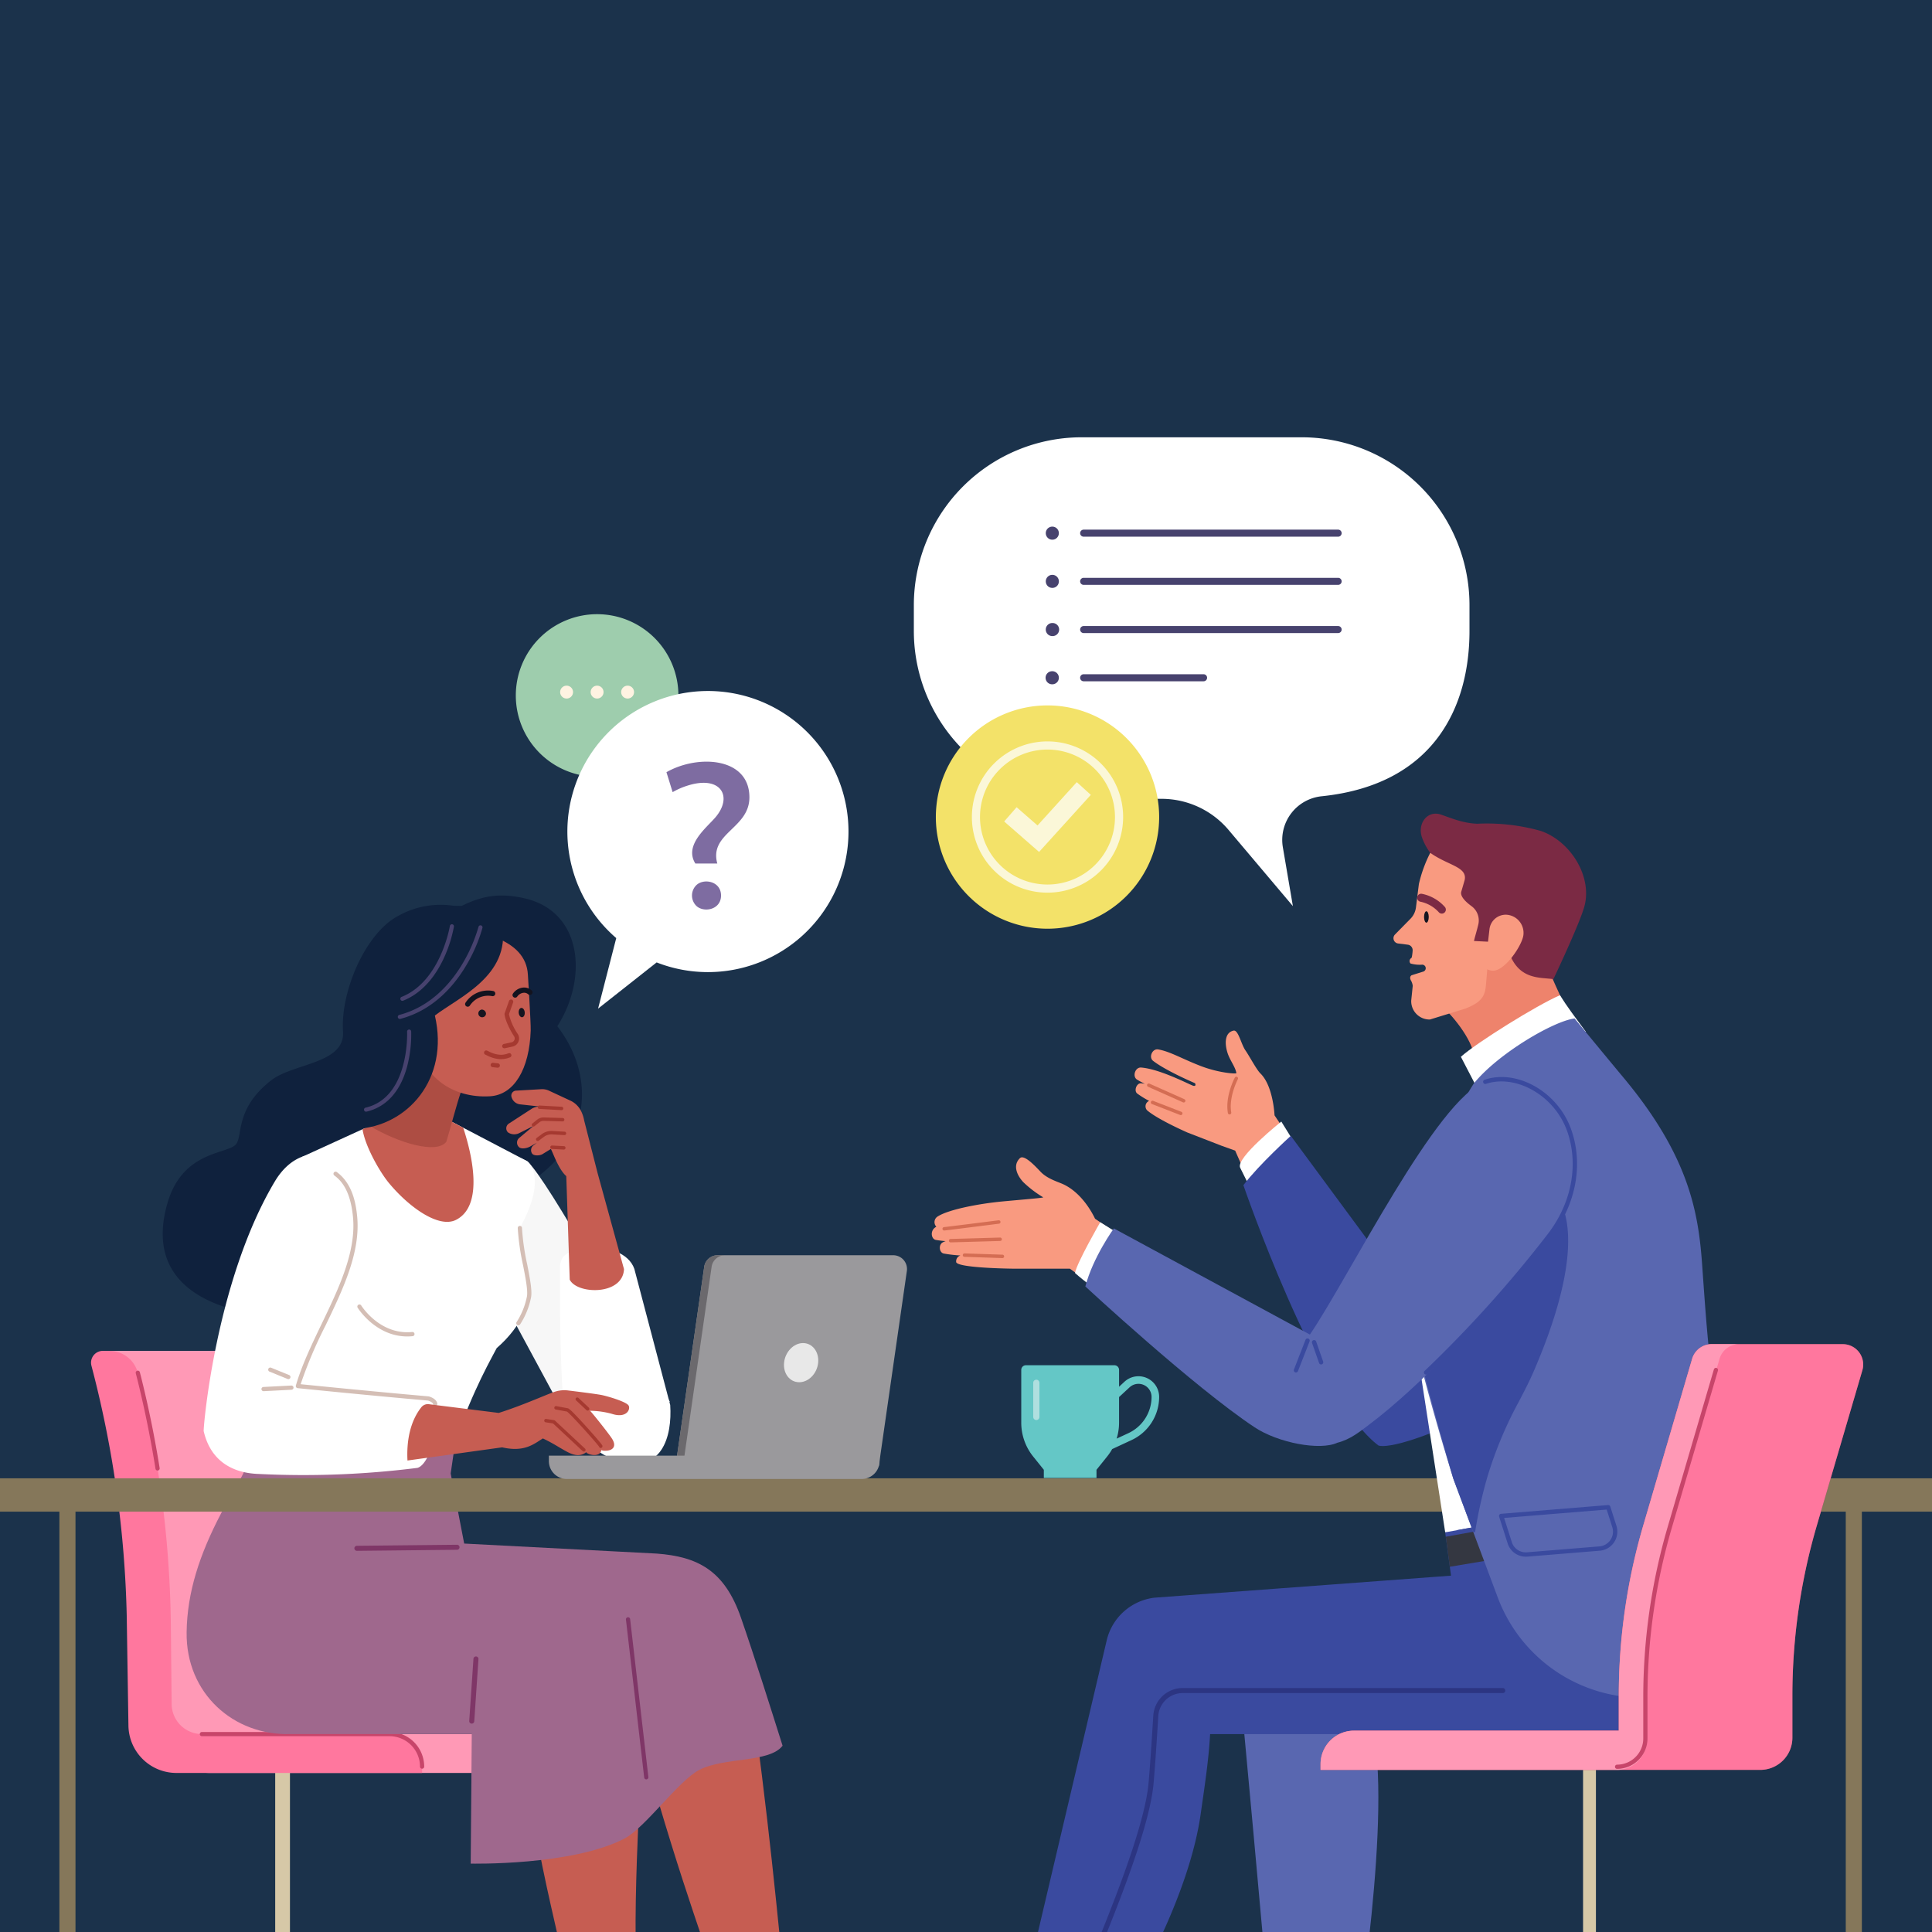 <svg xmlns="http://www.w3.org/2000/svg" xmlns:xlink="http://www.w3.org/1999/xlink" width="540" height="540" viewBox="0 0 540 540">
  <rect x="0" y="0" width="540" height="540" fill="#808080" stroke="none"/>
  <defs>
    <clipPath id="clip-path">
      <rect id="Rectangle_152" data-name="Rectangle 152" width="559.508" height="419.992" fill="none"/>
    </clipPath>
    <clipPath id="clip-SBD_PI_-_4._Creating_transparency_frameworks">
      <rect width="540" height="540"/>
    </clipPath>
  </defs>
  <g id="SBD_PI_-_4._Creating_transparency_frameworks" data-name="SBD PI - 4. Creating transparency frameworks" clip-path="url(#clip-SBD_PI_-_4._Creating_transparency_frameworks)">
    <rect width="540" height="540" fill="#1b324b"/>
    <g id="Group_177" data-name="Group 177" transform="translate(-12 122.224)">
      <g id="Group_176" data-name="Group 176" clip-path="url(#clip-path)">
        <path id="Path_2453" data-name="Path 2453" d="M151.5,56.3a22.723,22.723,0,1,0-22.723,22.723A22.723,22.723,0,0,0,151.5,56.3" transform="translate(50.117 15.867)" fill="#9ecdad"/>
        <path id="Path_2454" data-name="Path 2454" d="M118.069,48.942a1.8,1.8,0,1,0-1.8,1.8,1.8,1.8,0,0,0,1.8-1.8" transform="translate(54.096 22.279)" fill="#fff3e2"/>
        <path id="Path_2455" data-name="Path 2455" d="M123.86,48.942a1.8,1.8,0,1,0-1.8,1.8,1.8,1.8,0,0,0,1.8-1.8" transform="translate(56.832 22.279)" fill="#fff3e2"/>
        <path id="Path_2456" data-name="Path 2456" d="M129.651,48.942a1.8,1.8,0,1,0-1.8,1.8,1.8,1.8,0,0,0,1.8-1.8" transform="translate(59.569 22.279)" fill="#fff3e2"/>
        <path id="Path_2457" data-name="Path 2457" d="M202.372,39.861l6.079,1.637-6.079,1.636a6.681,6.681,0,0,0-4.715,4.715l-1.637,6.079-1.636-6.079a6.683,6.683,0,0,0-4.715-4.715L183.59,41.5l6.079-1.637a6.681,6.681,0,0,0,4.715-4.715l1.636-6.079,1.637,6.079a6.678,6.678,0,0,0,4.715,4.715" transform="translate(86.754 13.735)" fill="#fff"/>
        <path id="Path_2458" data-name="Path 2458" d="M129.526,117.271a39.286,39.286,0,1,1,11.291,6.8l-16.367,12.91Z" transform="translate(54.717 22.705)" fill="#fff"/>
        <path id="Path_2459" data-name="Path 2459" d="M140.5,68.277a20.085,20.085,0,0,0-4.125,1.811l-1.729-5.574c8.784-5.02,23.188-4.206,23.188,7.023,0,8.74-11.309,9.957-8.974,18.505h-6.132c-3.225-5.144,3.125-10,5.6-12.9,5-5.855,1.509-11.864-7.831-8.862m2.346,27.971c1.963-2.2,7.061-1.4,7.061,2.729s-5.111,4.911-7.061,2.73a4.054,4.054,0,0,1,0-5.459" transform="translate(63.628 29.094)" fill="#7e6ca1"/>
        <path id="Path_2460" data-name="Path 2460" d="M63.8,173.406a8.2,8.2,0,0,1,7.933,6.143c.122.476.225.878.3,1.156a300.3,300.3,0,0,1,8.927,68.885l.225,22.545c.047,4.64,8.812,8.377,13.452,8.377h47.659v10.869H56.957a13.411,13.411,0,0,1-13.41-13.2l-.484-30.941a300.329,300.329,0,0,0-9.387-67.866l-4.856-5.967Z" transform="translate(13.618 81.941)" fill="#ff99b6"/>
        <rect id="Rectangle_147" data-name="Rectangle 147" width="4.123" height="48.38" transform="translate(88.921 371.612)" fill="#d6c8a7"/>
        <path id="Path_2461" data-name="Path 2461" d="M26.01,179.373l-.474-1.841a3.3,3.3,0,0,1,3.2-4.126h1.838a8.2,8.2,0,0,1,7.933,6.14c.188.732.35,1.362.452,1.771a300.229,300.229,0,0,1,8.773,68.273l.227,22.545a8.46,8.46,0,0,0,8.46,8.377H108.87a9.092,9.092,0,0,1,9.091,9.091v1.777H49.292a13.412,13.412,0,0,1-13.41-13.2L35.4,247.239a300.163,300.163,0,0,0-9.387-67.866" transform="translate(12.017 81.941)" fill="#ff779e"/>
        <path id="Path_2462" data-name="Path 2462" d="M108.206,256.012a.589.589,0,0,1-.589-.589,8.512,8.512,0,0,0-8.5-8.5H46.664a.589.589,0,0,1,0-1.178h52.45a9.691,9.691,0,0,1,9.68,9.68.589.589,0,0,1-.589.589" transform="translate(21.772 116.123)" fill="#c7456a"/>
        <path id="Path_2463" data-name="Path 2463" d="M40.015,205.073a.588.588,0,0,1-.58-.5c-1.327-8.33-3.028-16.707-5.055-24.9-.1-.406-.262-1.037-.451-1.766a.589.589,0,1,1,1.14-.295c.19.733.352,1.367.454,1.777,2.037,8.223,3.743,16.634,5.074,25a.588.588,0,0,1-.489.674.653.653,0,0,1-.093.007" transform="translate(16.024 83.723)" fill="#c7456a"/>
        <path id="Path_2464" data-name="Path 2464" d="M40.317,173.1c4.035-14.178,15.572-13.807,18.812-16.222,2.683-2-.552-9.831,10.225-18.246,6.138-4.79,20.667-4.621,20.074-13.6-.747-11.308,6.355-27.718,15.557-32.427a24.215,24.215,0,0,1,17.056-2.437c6.713-3.455,11.478-3.73,17.332-2.583,17.215,3.374,18.5,22.68,9.951,35.926,12.736,16.516,8.424,39.2-17.918,48.5-17.04,6.017-39.452,33.044-39.452,33.044-36.616,2.285-58.6-7.479-51.638-31.951" transform="translate(18.445 41.097)" fill="#0f213d"/>
        <path id="Path_2465" data-name="Path 2465" d="M125.278,210.528,97.3,158.7l-3.141-26.21s15.51,4.418,20.736,7.264c5.9,5.417,29.081,47.511,39.831,67.242Z" transform="translate(44.494 62.606)" fill="#f7f7f7"/>
        <path id="Path_2466" data-name="Path 2466" d="M115.7,200.431c-1.174-10.367-1.308-29.308-1.266-40.86.019-5.245,4.568-5.149,9.785-5.675,3.1-.312,9.43,1.191,11.013,5.85l10.024,38.034c.589,8.835-2.331,19.276-14.477,15.678-9.189-2.72-15.079-13.028-15.079-13.028" transform="translate(54.072 72.703)" fill="#fff"/>
        <path id="Path_2467" data-name="Path 2467" d="M133.334,141.46s5.931,4.064-2.085,18.651c.122,6.289,3.166,15.862,2.552,19.24-.284,1.565-1.571,7.853-9.031,14.332-3.5,6.569-7.679,14.026-14.774,34.6-5.855,9.776-46.28,14.515-54.855,0,13.547-40.141,12.5-61.219,15.214-88.049l17.079-7.81c7.743-3.541,14.615-4.25,23.029-2.942Z" transform="translate(26.056 60.898)" fill="#fff"/>
        <path id="Path_2468" data-name="Path 2468" d="M106.734,177.46a.59.59,0,0,1-.5-.9,20.527,20.527,0,0,0,2.885-7.148c.3-1.64-.368-5.068-1.073-8.7a66.889,66.889,0,0,1-1.489-10.423.59.59,0,0,1,.579-.6h.012a.588.588,0,0,1,.588.577,66.3,66.3,0,0,0,1.467,10.221c.758,3.905,1.415,7.277,1.076,9.136a21.693,21.693,0,0,1-3.044,7.561.59.59,0,0,1-.5.277" transform="translate(50.158 70.734)" fill="#d4beb5"/>
        <path id="Path_2469" data-name="Path 2469" d="M77.121,132.425h0c.607-.278,1.219-.539,1.835-.788l.222-.087q1.913-.76,3.882-1.333a38.63,38.63,0,0,1,17.086-.733l4.952,2.593c2.31,7,5.964,21.707-2,25.752-4.8,2.441-13.119-3.487-18.765-10.3-2.53-3.051-6.637-10.208-7.377-15.035Z" transform="translate(36.369 60.898)" fill="#c65d52"/>
        <path id="Path_2470" data-name="Path 2470" d="M92.124,112.293c-4.747,15.712-6.785,23.263-13.754,27.154,7.922,4.7,18.62,7.953,21.347,4.4,2.916-9.711,5-20.085,8.9-22.135,0,0-16.379-9.794-16.491-9.423" transform="translate(37.033 53.058)" fill="#ad4d43"/>
        <path id="Path_2471" data-name="Path 2471" d="M107.038,137.255c5.1-.4,9.51-6.529,9.881-15.725.074-1.823-.574-13.425-.574-13.425-.356-8.846-8.461-13.868-18.832-15.3a12.185,12.185,0,0,0-11.118,13.166l2.263,17.117c.727,8.617,9.283,14.876,18.38,14.164" transform="translate(40.804 43.856)" fill="#c65d52"/>
        <path id="Path_2472" data-name="Path 2472" d="M129.772,147.2l-3.754-14.712a9.9,9.9,0,0,0-.914-2.739,6.364,6.364,0,0,0-3.005-2.846l-5.752-2.674a4.5,4.5,0,0,0-2.318-.489l-7.071.406a1.378,1.378,0,0,0-1.247,1.77,2.81,2.81,0,0,0,2.447,2.066l5.924.651-.364-.022a4,4,0,0,0-2.425.638l-6.267,4.066a1.572,1.572,0,0,0-.3,2.492,3.077,3.077,0,0,0,3.254.149l3.892-1.95-4.044,3.382a1.72,1.72,0,0,0,.025,2.592c.724.571,2.284.24,3.079-.23l1.87-1.04-1.081.822a1.709,1.709,0,0,0-.23,2.234c.529.654,2.07.554,2.814.163l2.39-1.475c.515.748,2.075,5.612,4.322,7.582l.967,28.932c2.01,4.147,14.842,4.488,15.166-2.945Z" transform="translate(49.259 58.47)" fill="#c65d52"/>
        <path id="Path_2473" data-name="Path 2473" d="M116.863,128.134h-.027l-6.16-.343a.478.478,0,1,1,.053-.954l6.16.343a.478.478,0,0,1-.026.956" transform="translate(52.086 59.934)" fill="#a53930"/>
        <path id="Path_2474" data-name="Path 2474" d="M109.559,131.643a.477.477,0,0,1-.3-.848l1.306-1.054a2.881,2.881,0,0,1,1.9-.638l5.269.153a.476.476,0,0,1,.464.492.47.47,0,0,1-.492.462l-5.27-.155a1.952,1.952,0,0,0-1.266.429l-1.306,1.053a.48.48,0,0,1-.3.106" transform="translate(51.545 61.005)" fill="#a53930"/>
        <path id="Path_2475" data-name="Path 2475" d="M110.364,134.471a.477.477,0,0,1-.283-.863l1.456-1.072a4.483,4.483,0,0,1,2.9-.861l3.424.19a.478.478,0,1,1-.054.954l-3.422-.19a3.527,3.527,0,0,0-2.279.679l-1.458,1.071a.481.481,0,0,1-.283.093" transform="translate(51.925 62.218)" fill="#a53930"/>
        <path id="Path_2476" data-name="Path 2476" d="M116.363,135.56h-.025l-3.272-.174a.478.478,0,1,1,.05-.954l3.272.172a.478.478,0,0,1-.025.956" transform="translate(53.214 63.524)" fill="#a53930"/>
        <path id="Path_2477" data-name="Path 2477" d="M146.914,316.216h21.649c-2.686-27.071-6.965-65.724-11.514-88.21-1.356-6.7-8.843-10.212-15.092-7.436l-11.877,5.273c.533,7.62.766,39.127,4.421,51.5,5.088,17.217,8.949,28.606,12.413,38.875" transform="translate(61.468 103.776)" fill="#c65d52"/>
        <path id="Path_2478" data-name="Path 2478" d="M117.209,314.02h21.5c-.264-28.511,2.988-62.979,2.5-89.759l-31.593.034c-1.369,8.65-2.514,35.507-1.26,44.466,2.486,17.79,5.968,32.665,8.85,45.259" transform="translate(50.949 105.972)" fill="#c65d52"/>
        <path id="Path_2479" data-name="Path 2479" d="M108.971,140.29c6.772-.406,11-7.673,11.349-18.366.069-2.119-.783-15.6-.783-15.6-.539-10.262-14.2-12.446-23.625-13.431,0,0-11.923,3.424-11.207,11.215l4.288,21.636c1.162,8.921,9.39,15.183,19.979,14.547" transform="translate(40.011 43.895)" fill="#c65d52"/>
        <path id="Path_2480" data-name="Path 2480" d="M101.07,109.829a1.075,1.075,0,1,1-1.172-1.2,1.2,1.2,0,0,1,1.172,1.2" transform="translate(46.769 51.33)" fill="#151520"/>
        <path id="Path_2481" data-name="Path 2481" d="M108.291,109.532c.071.72-.249,1.34-.713,1.386s-.9-.5-.967-1.221.247-1.34.711-1.386.9.5.969,1.221" transform="translate(50.373 51.18)" fill="#151520"/>
        <path id="Path_2482" data-name="Path 2482" d="M104.081,120.355a.611.611,0,0,1-.13-1.209l2.256-.49a1.1,1.1,0,0,0,.588-1.64c-1.194-1.842-2.537-4.571-2.664-6.21a.632.632,0,0,1,.032-.25l1.215-3.446a.612.612,0,0,1,1.154.406l-1.169,3.318a16.323,16.323,0,0,0,2.456,5.516,2.318,2.318,0,0,1-1.284,3.484l-.044.012-2.279.495a.576.576,0,0,1-.131.015" transform="translate(48.894 50.421)" fill="#a53930"/>
        <path id="Path_2483" data-name="Path 2483" d="M104.517,118.824a9.288,9.288,0,0,1-3.8-1.118l-.345-.159a.612.612,0,0,1,.508-1.113l.352.162a7.874,7.874,0,0,0,3.453,1,5.662,5.662,0,0,0,2.135-.409.612.612,0,0,1,.535,1.1,6.75,6.75,0,0,1-2.608.53c-.078,0-.156.006-.233.006" transform="translate(47.262 54.994)" fill="#a53930"/>
        <path id="Path_2484" data-name="Path 2484" d="M97.158,109.537a.73.73,0,0,1-.593-1.153,7.518,7.518,0,0,1,7.768-3.226.73.73,0,0,1-.358,1.415,6.082,6.082,0,0,0-6.221,2.658.728.728,0,0,1-.595.306" transform="translate(45.567 49.619)" fill="#13131f"/>
        <path id="Path_2485" data-name="Path 2485" d="M106.16,107.272a.714.714,0,0,1-.386-.112.73.73,0,0,1-.233-1.006,3.892,3.892,0,0,1,2.646-1.676,3.177,3.177,0,0,1,2.593.754.729.729,0,1,1-.96,1.1,1.7,1.7,0,0,0-1.42-.408,2.437,2.437,0,0,0-1.621,1.006.732.732,0,0,1-.62.343" transform="translate(49.82 49.353)" fill="#13131f"/>
        <path id="Path_2486" data-name="Path 2486" d="M103.255,120.1l-.066,0-1.381-.149a.612.612,0,0,1,.13-1.216l1.383.149a.611.611,0,0,1-.065,1.219" transform="translate(47.85 56.102)" fill="#a53930"/>
        <path id="Path_2487" data-name="Path 2487" d="M198.523,241.082c-4.622-13.352-12.2-17.1-23.556-17.953l-53.812-2.8-3.776-19.583,1.847-12.662H64.37c-.57,1.948-4.543,12.1-5.417,13.546-1.621,2.684-4.279,7.448-5.772,10.308-5.967,11.415-9.461,21.956-9.608,33.191-.225,17.161,13.218,28.907,28.946,28.446h50.751l-.295,36.211s28.318.644,43.022-7.028c5.712-2.982,15.122-16.2,20.876-19.172,7.077-3.65,19.561-1.917,23.272-6.756-3.416-10.829-7.76-24.6-11.621-35.749" transform="translate(20.588 88.878)" fill="#9f688d"/>
        <path id="Path_2488" data-name="Path 2488" d="M132.643,269.292a.587.587,0,0,1-.583-.521l-5.1-44.164a.589.589,0,0,1,1.169-.135l5.1,44.166a.588.588,0,0,1-.518.651.52.52,0,0,1-.068,0" transform="translate(59.993 105.826)" fill="#7f3667"/>
        <path id="Path_2489" data-name="Path 2489" d="M111.038,204.687s-23.033-.3-38.117-3.512c4.912-15.914,15.463-35.129,15.83-43.1.589-12.761-7.363-23.219-13.165-21.744-3.892.99-6.837,3.867-8.894,7.314C50.14,171.383,46.646,212.71,46.815,213.439c2.063,8.885,8.737,11.723,15.26,11.951a253.3,253.3,0,0,0,44.484-1.693c4.217-1.218,7.217-16.4,4.479-19.009" transform="translate(22.119 64.356)" fill="#fff"/>
        <path id="Path_2490" data-name="Path 2490" d="M103.263,204.869a.588.588,0,0,1-.579-.483c-.08-.437-.894-.86-1.449-1.023-16.107-1.4-36.21-3.444-36.41-3.465a.589.589,0,0,1-.507-.751c1.667-5.706,4.494-11.582,7.227-17.264,4.753-9.885,9.67-20.108,8.732-29.843-.719-7.464-3.312-10.183-5.2-11.579a.589.589,0,1,1,.7-.947c4.319,3.192,5.306,8.613,5.671,12.414.97,10.062-4.019,20.434-8.843,30.465a122.849,122.849,0,0,0-6.955,16.4c3.723.376,21.343,2.143,35.74,3.4a.489.489,0,0,1,.1.019c.215.057,2.1.6,2.347,1.961a.588.588,0,0,1-.474.685.517.517,0,0,1-.106.01" transform="translate(30.382 65.872)" fill="#d4beb5"/>
        <path id="Path_2491" data-name="Path 2491" d="M58.36,181.566a.589.589,0,0,1-.029-1.177l7.787-.4a.589.589,0,0,1,.06,1.177l-7.787.4H58.36" transform="translate(27.299 85.05)" fill="#d4beb5"/>
        <path id="Path_2492" data-name="Path 2492" d="M64.694,179.808a.6.6,0,0,1-.222-.044l-5.06-2.062a.589.589,0,0,1,.443-1.091l5.061,2.063a.588.588,0,0,1-.222,1.134" transform="translate(27.901 83.435)" fill="#d4beb5"/>
        <path id="Path_2493" data-name="Path 2493" d="M147.343,185.21c-.527-1.087-5.713-2.595-7.452-2.97-1.28-.275-6.643-.953-9.491-1.3a8.644,8.644,0,0,0-3.862.409c-2.78.957-8.572,3.655-15.518,5.872L91.488,184.78a2.325,2.325,0,0,0-2.106.851c-3.151,3.957-4.164,9.488-3.874,14.89l26.457-3.681c6.211,1.424,8.872-.925,11.38-2.493,2.938,1.4,4.2,2.322,6.279,3.468,1.38.763,3.5,1.916,5.529.61a.844.844,0,0,0,.264-.243l.04.032c.4.655,3.823,1.62,4.241-.61a1.917,1.917,0,0,0,.891.187c2.156.071,3.645-1.078,1.969-3.553-1.162-1.716-5.283-6.871-6.011-7.619a23.806,23.806,0,0,1,6.082.857c4.049,1.316,5.242-1.179,4.715-2.266" transform="translate(40.384 85.473)" fill="#c65d52"/>
        <path id="Path_2494" data-name="Path 2494" d="M122.535,195.464a.483.483,0,0,1-.327-.128l-8.292-7.738-2.07-.328a.478.478,0,0,1,.15-.944l2.215.35a.492.492,0,0,1,.25.124l8.4,7.837a.479.479,0,0,1-.327.828" transform="translate(52.662 88.044)" fill="#a53930"/>
        <path id="Path_2495" data-name="Path 2495" d="M126.344,195.59a.475.475,0,0,1-.348-.15.5.5,0,0,1-.11-.19c-.616-.972-7.987-9.192-8.981-9.822l-3.162-.595a.478.478,0,0,1,.177-.939l3.092.582h.013c.346,0,1.063.51,5.007,4.853,1.779,1.958,4.416,4.958,4.714,5.5a.5.5,0,0,1-.074.636.478.478,0,0,1-.328.13m-.333-.82Zm0,0Zm0,0h0m0,0h0m0,0h0m0,0h0m0,0h0m0,0Zm0,0h0m0,0h0" transform="translate(53.564 86.893)" fill="#a53930"/>
        <path id="Path_2496" data-name="Path 2496" d="M120.777,185.931a.475.475,0,0,1-.327-.13l-2.9-2.724a.478.478,0,1,1,.654-.7l2.9,2.724a.478.478,0,0,1-.327.826" transform="translate(55.474 86.121)" fill="#a53930"/>
        <path id="Path_2497" data-name="Path 2497" d="M97.919,250.186H97.87a.7.7,0,0,1-.654-.75l1.178-17.374a.7.7,0,0,1,1.4.1L98.62,249.531a.7.7,0,0,1-.7.655" transform="translate(45.938 109.348)" fill="#7f3667"/>
        <path id="Path_2498" data-name="Path 2498" d="M76.119,211.907a.7.7,0,0,1-.007-1.406l27.977-.294h.007a.7.7,0,0,1,.007,1.406l-27.977.295Z" transform="translate(35.638 99.331)" fill="#7f3667"/>
        <path id="Path_2499" data-name="Path 2499" d="M116.812,94.485c-3.871-6.275-12.788-5.987-18.86-5.041-14.119,2.2-23.67,16.425-22.578,27.009l.571,34.848c14.412-.717,26.127-14.007,22.029-31.7,6.562-5.061,21.087-11.059,18.838-25.117" transform="translate(35.577 42.023)" fill="#0f213d"/>
        <path id="Path_2500" data-name="Path 2500" d="M77.814,135.376a.572.572,0,0,1-.13-1.129c12.35-2.889,11.612-21.05,11.6-21.234a.572.572,0,0,1,1.143-.056,35.117,35.117,0,0,1-1.178,9.951c-1.876,6.856-5.787,11.162-11.306,12.453a.577.577,0,0,1-.131.015" transform="translate(36.5 53.12)" fill="#47426e"/>
        <path id="Path_2501" data-name="Path 2501" d="M84.226,118.8a.572.572,0,0,1-.144-1.125c8.784-2.3,14.326-8.846,17.429-13.935a43.648,43.648,0,0,0,4.7-10.682.572.572,0,0,1,1.109.28,43.95,43.95,0,0,1-4.818,10.967c-3.213,5.282-8.968,12.079-18.134,14.475a.547.547,0,0,1-.144.019" transform="translate(39.53 43.772)" fill="#47426e"/>
        <path id="Path_2502" data-name="Path 2502" d="M84.7,113.838a.572.572,0,0,1-.211-1.1c10.9-4.323,13.477-19.679,13.5-19.834a.573.573,0,0,1,1.131.181,37.132,37.132,0,0,1-2.72,8.6c-2.739,6.034-6.713,10.225-11.49,12.12a.587.587,0,0,1-.211.04" transform="translate(39.756 43.672)" fill="#47426e"/>
        <path id="Path_2503" data-name="Path 2503" d="M89.944,173.537c-8.884,0-13.832-7.953-13.883-8.039a.589.589,0,1,1,1.006-.613c.05.082,5.177,8.3,14.247,7.405a.588.588,0,1,1,.115,1.171,14.627,14.627,0,0,1-1.484.075" transform="translate(35.901 77.781)" fill="#d4beb5"/>
        <rect id="Rectangle_148" data-name="Rectangle 148" width="4.499" height="121.267" transform="translate(28.6 298.725)" fill="#85775a"/>
        <rect id="Rectangle_149" data-name="Rectangle 149" width="4.499" height="121.267" transform="translate(527.898 298.725)" fill="#85775a"/>
        <rect id="Rectangle_150" data-name="Rectangle 150" width="559.508" height="9.317" transform="translate(0 290.97)" fill="#85775a"/>
        <path id="Path_2504" data-name="Path 2504" d="M257.874,172.352l-27.227-18.52c-.776-1.64-3.715-7.208-8.859-9.623-1.436-.674-4.447-1.506-6.33-3.468-1.288-1.341-4.6-5.007-5.806-3.845-2.04,1.961-.894,4.712.9,6.672a30.059,30.059,0,0,0,5.6,4.273c.234.152-5.008.568-11.141,1.135-6.778.624-15.387,2.281-18.405,4.259a1.855,1.855,0,0,0-.318,2.836l-.016.009c-1.844.941-1.459,3.422-.146,3.67a27.069,27.069,0,0,0,2.76.343,4.744,4.744,0,0,0-.866.377c-1.147.663-.956,2.824.342,3.091a38.983,38.983,0,0,0,4.653.543,1.722,1.722,0,0,0-1.193,1.8c.1,1.716,15.6,1.882,15.6,1.882h16.177a300.51,300.51,0,0,1,26.227,21.174Z" transform="translate(87.425 64.583)" fill="#f99a80"/>
        <path id="Path_2505" data-name="Path 2505" d="M188.737,153.247a.478.478,0,1,1,0-.956c.247,0,9.158-.258,13.836-.393a.478.478,0,0,1,.028.956c-1.394.041-13.627.393-13.862.393" transform="translate(88.959 71.778)" fill="#d46d53"/>
        <path id="Path_2506" data-name="Path 2506" d="M187.525,151.481a.478.478,0,0,1-.019-.956c.468-.037,11.122-1.383,15.2-1.9a.478.478,0,1,1,.121.948c-4.521.574-15.061,1.907-15.3,1.907" transform="translate(88.387 70.23)" fill="#d46d53"/>
        <path id="Path_2507" data-name="Path 2507" d="M201.966,156.218h-.016c-3.559-.122-10.348-.352-10.577-.353a.478.478,0,0,1,0-.956c.236,0,9.546.317,10.608.353a.478.478,0,0,1-.016.956" transform="translate(90.207 73.201)" fill="#d46d53"/>
        <path id="Path_2508" data-name="Path 2508" d="M262.623,136.307s-.34-8.214-3.957-11.726c-1.076-1.044-3.048-4.8-4.175-6.428-1.241-1.8-2.006-5.824-3.328-5.528-2.712.6-2.422,4.116-1.592,6.484.691,1.967,2.148,3.755,2.38,5.4.035.261-4.784-.006-9.94-1.988-5.238-2.013-8.594-4.076-11.923-4.644-1.614-.275-2.711,2.188-1.415,3.191,3.667,2.838,11.727,6.252,11.727,6.252s.477.9-.446.732c-.738-.138-9.143-4.669-14.618-5.111-1.665-.135-2.545,2.52-1.118,3.39.638.389,1.369.78,2.153,1.166a9.381,9.381,0,0,0-1.066-.146c-1.253-.093-2.053,2.1-1.056,2.861a25.915,25.915,0,0,0,3.324,2.054,1.641,1.641,0,0,0-.588,2.611c2.988,2.606,11.3,6.233,11.3,6.233l9.52,3.69,3.814,1.365,10.356,23.539,14.048-13.34Z" transform="translate(105.614 53.213)" fill="#f99a80"/>
        <path id="Path_2509" data-name="Path 2509" d="M241.733,131.909a.478.478,0,0,1-.47-.4c-.8-4.659,1.819-9.667,1.932-9.878a.478.478,0,1,1,.844.448c-.026.049-2.581,4.936-1.835,9.267a.477.477,0,0,1-.389.552.535.535,0,0,1-.082.007" transform="translate(113.934 57.357)" fill="#d46d53"/>
        <path id="Path_2510" data-name="Path 2510" d="M236.118,127.964a.481.481,0,0,1-.194-.041l-9.769-4.354a.478.478,0,1,1,.39-.873l9.767,4.354a.478.478,0,0,1-.194.914" transform="translate(106.734 57.959)" fill="#d46d53"/>
        <path id="Path_2511" data-name="Path 2511" d="M234.955,129.946a.47.47,0,0,1-.172-.032l-7.885-3.06a.478.478,0,1,1,.346-.891l7.884,3.06a.478.478,0,0,1-.172.923" transform="translate(107.074 59.507)" fill="#d46d53"/>
        <path id="Path_2512" data-name="Path 2512" d="M255.073,129.882l16.473,26.534-15.434,11.732c-4.459-9.433-9.486-19.128-12.542-25.379-1.313-2.689,11.5-12.886,11.5-12.886" transform="translate(115.053 61.374)" fill="#fff"/>
        <path id="Path_2513" data-name="Path 2513" d="M350.521,126.245s-59.5,52.835-60.155,54.016l-32.958-44.667s-8.975,8.111-13.25,13.792c0,0,20.529,59.809,37.747,72.76,5.2,1.827,44.985-12.652,63-40.146,17.912-27.33,6.057-50.237,5.613-55.755" transform="translate(115.374 59.656)" fill="#3a4a9f"/>
        <path id="Path_2514" data-name="Path 2514" d="M280.241,314.461C282.347,295.9,284,273.391,282.01,259,280,244.462,265.346,226.42,265.045,225.5l-23.056-2.175c.614,1.73,5.481,55.2,8.706,91.133Z" transform="translate(114.35 105.531)" fill="#5967b0"/>
        <path id="Path_2515" data-name="Path 2515" d="M285.015,225.6l-7.956-51.529,76.715-3.792,9.206,59.245Z" transform="translate(130.922 80.466)" fill="#fff"/>
        <path id="Path_2516" data-name="Path 2516" d="M321.357,120.123c-3.48-3.5-5.264-7.921-7.588-12.98-1.37-2.985-2.626-6.217-3.868-9.664L296,98.812l-14.528,13.522s6.276,5.649,8.857,12l2.45,11.58c5.895-7.781,18.435-13.371,28.581-15.794" transform="translate(133.005 46.062)" fill="#ee836c"/>
        <path id="Path_2517" data-name="Path 2517" d="M313.139,105.9c-6.473,2.777-23.262,13.243-27.7,17.208l5.859,11.278c5.895-7.781,18.9-15.889,29.05-18.311-2.917-3.911-5.37-7.2-7.21-10.175" transform="translate(134.881 50.042)" fill="#fff"/>
        <path id="Path_2518" data-name="Path 2518" d="M407.2,247.482c-.006-.062-.01-.122-.015-.183-1.741-22.2-9.008-49.284-9.008-49.284L319.151,212.5l1.626,12.107-82.945,6.163A15.633,15.633,0,0,0,224.6,242.45l-19.785,83.972h34.475c5.3-11.283,9.957-23.926,11.558-35.453.775-5.571,2.219-14.64,2.592-22.068H386.638l-.022-.016c12.157-.346,21.6-9.181,20.588-21.4" transform="translate(96.785 93.57)" fill="#3a4a9f"/>
        <path id="Path_2519" data-name="Path 2519" d="M369.33,250.319c-1.283,10.163-10.227,17.1-21.24,17.1H310.735c-13.81-13.06-18.364-31.026-23.652-48.09q-1.365-4.411-2.3-8.938l7.757-1.422,49.363-7.812,22.226,11.153q.192.9.387,1.824l.006.028q.192.914.384,1.86l.012.053q.188.925.377,1.878l.022.1q.183.932.368,1.885l.026.137q.181.943.361,1.9c.009.052.019.1.028.153q.179.956.353,1.926c.009.057.019.113.029.169q.174.967.343,1.945l.031.18q.168.972.33,1.956c.01.066.022.131.032.2q.161.981.317,1.97l.031.194q.155.994.3,1.991l.027.187q.148,1,.287,2l.026.181q.139,1.012.27,2.022c.006.053.013.106.021.16q.13,1.021.25,2.041c.006.044.012.09.016.134q.122,1.038.231,2.07l.009.09q.113,1.056.209,2.1l0,.043c.065.711.127,1.42.181,2.123,0,.05.007.1.012.152a21.514,21.514,0,0,1-.084,4.351" transform="translate(134.571 95.054)" fill="#3a4a9f"/>
        <path id="Path_2520" data-name="Path 2520" d="M282.574,212.525l66.026-11.96.471,9.411L283.7,220.919Z" transform="translate(133.528 94.775)" fill="#343741"/>
        <path id="Path_2521" data-name="Path 2521" d="M294.347,128.552s-21.561,34.229-20.143,51.582,14.472,58.852,14.472,58.852l12.416,33.178a43.116,43.116,0,0,0,46.51,27.566l22.838-1.864a7.935,7.935,0,0,0,7.087-9.678L363.863,228.5c-3.443-17.224-4.406-31.816-5.649-49.336-1.051-14.848-3.765-30.523-22.125-52.492-3.724-4.454-13.518-16.357-13.518-16.357-5.839.7-21.47,9.835-28.224,18.24" transform="translate(129.541 52.127)" fill="#5967b0"/>
        <path id="Path_2522" data-name="Path 2522" d="M273.921,160.978S319.211,143.91,320.19,147.8c3.625,14.4-5.943,36.917-8.585,43.16-1.344,3.176-2.941,6.238-4.544,9.289a111.352,111.352,0,0,0-8.614,20.67,126.229,126.229,0,0,0-3.428,15.317.3.3,0,0,1-.585.059l-5.518-14.742-.006-.016c-.162-.549-11.53-39.112-15.266-60.2a.3.3,0,0,1,.277-.355" transform="translate(129.306 69.569)" fill="#3a4a9f"/>
        <path id="Path_2523" data-name="Path 2523" d="M217.836,306.884a.687.687,0,0,1-.262-.052.7.7,0,0,1-.39-.914c5.228-12.983,12.285-31.452,13.231-41.891.393-4.342.948-12.615,1.325-18.888a8.239,8.239,0,0,1,8.218-7.734h89.466a.7.7,0,0,1,0,1.406H239.958a6.831,6.831,0,0,0-6.815,6.411c-.377,6.283-.934,14.574-1.328,18.931-.963,10.624-8.067,29.224-13.326,42.29a.7.7,0,0,1-.652.44" transform="translate(102.604 112.183)" fill="#2c3582"/>
        <path id="Path_2524" data-name="Path 2524" d="M300.169,217.1a5.318,5.318,0,0,1-5.083-3.724l-2.378-7.469a.606.606,0,0,1,.529-.789l29.915-2.444a.608.608,0,0,1,.629.421l1.715,5.385a5.347,5.347,0,0,1-4.659,6.95l-20.222,1.652c-.149.012-.3.018-.445.018M294.1,206.271l2.147,6.741a4.1,4.1,0,0,0,4.272,2.863l20.222-1.652a4.129,4.129,0,0,0,3.6-5.369l-1.57-4.924Z" transform="translate(138.302 95.772)" fill="#3a4a9f"/>
        <path id="Path_2525" data-name="Path 2525" d="M219.246,148.992l27.148,16.762-9.42,17.38c-8.09-7.573-19.769-15.5-24.78-19.959.536-2.888,7.052-14.184,7.052-14.184" transform="translate(100.27 70.405)" fill="#fff"/>
        <path id="Path_2526" data-name="Path 2526" d="M349.279,135.837c-3.67-10-14.687-16.163-23.318-13.279-13.537,4.522-38.12,54.637-49.04,70.655l-54.795-29.664s-5.85,8.05-7.966,16.22c0,0,30.371,28.159,47.329,39.379,6.551,4.334,18.227,6.569,23.131,4.294,3.6-.9,6.3-3.131,8.75-4.976,14.8-11.129,34.612-31.979,50.68-53.2,6.429-8.488,8.9-19.436,5.229-29.432" transform="translate(101.199 57.577)" fill="#5967b0"/>
        <path id="Path_2527" data-name="Path 2527" d="M314.892,117.693s6.825-14.347,8.533-19.868c2.634-8.514-3.619-18.65-12.042-21.558a55.582,55.582,0,0,0-17.7-2.013c-3.848-.1-7.232-1.514-10.168-2.542-3.812-1.333-6.671,2.477-5.372,6.3a16.224,16.224,0,0,0,2.331,4.376c2.088,28.738,13.008,25.363,21.981,27.693,2.707,7.885,8.7,7.065,12.439,7.61" transform="translate(131.283 33.759)" fill="#7b2a44"/>
        <path id="Path_2528" data-name="Path 2528" d="M282.922,78.876a37.463,37.463,0,0,0-3.173,8.717l-.823,6.56A5.467,5.467,0,0,1,277.4,97.3l-4.329,4.4a1.481,1.481,0,0,0,.872,2.509l2.705.34A1.55,1.55,0,0,1,278,106.224a12.234,12.234,0,0,1-.253,1.9.805.805,0,0,1-.236.239,1,1,0,0,0-.1,1.442,9.588,9.588,0,0,0,3.276.327.992.992,0,0,1,.28,1.939c-1.776.552-3.228,1.01-3.269,1.034-.568.35-.426,1.087-.083,1.593a4.394,4.394,0,0,1,.417,1.327l-.423,4.1a5.12,5.12,0,0,0,5.229,5.334l9.761-3c5.088-1.942,5.687-3.824,5.933-7.127l.984-11.6-4.357-.212c.091-.658.744-2.693,1.2-4.622a4.96,4.96,0,0,0-1.922-5.141c-1.5-1.1-3.147-2.634-2.864-3.943l.966-3.315c.81-3.745-4.621-4.066-9.614-7.625" transform="translate(128.834 37.272)" fill="#f99a80"/>
        <path id="Path_2529" data-name="Path 2529" d="M291.258,94.693a4.586,4.586,0,0,1,4.7-4.073c.121.007.243.018.365.032a5.091,5.091,0,0,1,4.416,5.684c-.35,2.789-5.008,9.878-8.449,9.937-.574.009-1.932-.243-2.256-1.015Z" transform="translate(137.054 42.819)" fill="#f99a80"/>
        <path id="Path_2530" data-name="Path 2530" d="M279.76,91.558c0,.881-.294,1.593-.658,1.593s-.654-.713-.654-1.593.293-1.593.654-1.593.658.713.658,1.593" transform="translate(131.578 42.512)" fill="#151520"/>
        <path id="Path_2531" data-name="Path 2531" d="M284.031,92.193a1.118,1.118,0,0,1-.814-.349,9.574,9.574,0,0,0-5.089-2.963,1.125,1.125,0,0,1,.272-2.234,11.615,11.615,0,0,1,6.445,3.646,1.124,1.124,0,0,1-.814,1.9" transform="translate(130.962 40.941)" fill="#7b2a44"/>
        <path id="Path_2532" data-name="Path 2532" d="M254.33,180.56a.606.606,0,0,1-.565-.828L257,171.437a.607.607,0,1,1,1.131.442l-3.234,8.293a.606.606,0,0,1-.565.387" transform="translate(119.894 80.828)" fill="#3a4a9f"/>
        <path id="Path_2533" data-name="Path 2533" d="M259.735,178.176a.606.606,0,0,1-.573-.406l-1.969-5.624a.608.608,0,0,1,1.147-.4l1.967,5.624a.608.608,0,0,1-.373.775.635.635,0,0,1-.2.034" transform="translate(121.518 80.964)" fill="#3a4a9f"/>
        <path id="Path_2534" data-name="Path 2534" d="M279.039,204.616a.608.608,0,0,1-.42-1.047A339.47,339.47,0,0,0,313.2,165.1c6.635-8.76,8.558-19.548,5.142-28.856a21.581,21.581,0,0,0-9.527-11.15c-4.315-2.444-9.063-3.086-13.028-1.761a.608.608,0,1,1-.384-1.153c9.052-3.023,20.3,3.353,24.08,13.646,3.559,9.7,1.571,20.916-5.314,30.007a340.81,340.81,0,0,1-34.706,38.614.606.606,0,0,1-.42.168" transform="translate(131.57 57.379)" fill="#3a4a9f"/>
        <rect id="Rectangle_151" data-name="Rectangle 151" width="3.594" height="49.254" transform="translate(454.471 370.738)" fill="#d6c8a7"/>
        <path id="Path_2535" data-name="Path 2535" d="M362.661,176.229,349,222.807a169.108,169.108,0,0,0-6.84,47.61v9.748H268.143a9.337,9.337,0,0,0-9.336,9.336v1.621H381.7a8.98,8.98,0,0,0,8.981-8.98V270.417a169.159,169.159,0,0,1,6.838-47.61l12.723-43.372a5.694,5.694,0,0,0-5.463-7.3H368.124a5.693,5.693,0,0,0-5.463,4.091" transform="translate(122.297 81.342)" fill="#824f57"/>
        <path id="Path_2536" data-name="Path 2536" d="M362.661,176.229,349,222.807a169.108,169.108,0,0,0-6.84,47.61v9.748H268.143a9.337,9.337,0,0,0-9.336,9.336v1.621H381.7a8.98,8.98,0,0,0,8.981-8.98V270.417a169.159,169.159,0,0,1,6.838-47.61l12.723-43.372a5.694,5.694,0,0,0-5.463-7.3H368.124a5.693,5.693,0,0,0-5.463,4.091" transform="translate(122.297 81.342)" fill="#ff779e"/>
        <path id="Path_2537" data-name="Path 2537" d="M349.93,282.452l-.115-2.285v-9.748a169.117,169.117,0,0,1,6.84-47.612l13.662-46.578a5.7,5.7,0,0,1,5.463-4.091h-7.657a5.7,5.7,0,0,0-5.463,4.091L349,222.807a169.115,169.115,0,0,0-6.838,47.612v9.748H268.142a9.336,9.336,0,0,0-9.336,9.336v1.621h82.876a8.259,8.259,0,0,0,8.248-8.672" transform="translate(122.296 81.342)" fill="#ff99b6"/>
        <path id="Path_2538" data-name="Path 2538" d="M315.276,288.714a.589.589,0,0,1,0-1.178,7.33,7.33,0,0,0,7.321-7.322V268.732a169.7,169.7,0,0,1,6.862-47.778l12.877-43.9a.589.589,0,1,1,1.131.331l-12.877,43.9a168.478,168.478,0,0,0-6.815,47.445v11.483a8.509,8.509,0,0,1-8.5,8.5" transform="translate(148.702 83.466)" fill="#c7456a"/>
        <path id="Path_2539" data-name="Path 2539" d="M136.377,214.18h56.808l7.824-54.413a3.853,3.853,0,0,0-3.659-4.51H148.031a3.775,3.775,0,0,0-3.659,3.331Z" transform="translate(64.444 73.365)" fill="#9a999c"/>
        <path id="Path_2540" data-name="Path 2540" d="M144.371,158.587a3.775,3.775,0,0,1,3.659-3.331H150.1a3.775,3.775,0,0,0-3.659,3.331l-7.994,55.593h-2.067Z" transform="translate(64.444 73.365)" fill="#6b696d"/>
        <path id="Path_2541" data-name="Path 2541" d="M112.332,193.294h92.425v1.387a5,5,0,0,1-4.849,5.135H117.18a5,5,0,0,1-4.848-5.135Z" transform="translate(53.081 91.339)" fill="#9a999c"/>
        <path id="Path_2542" data-name="Path 2542" d="M156.986,177.4c-.306,3.023,1.586,5.473,4.226,5.473s5.013-2.45,5.3-5.473-1.607-5.473-4.226-5.473-4.993,2.45-5.3,5.473" transform="translate(74.167 81.241)" fill="#e8e8e8"/>
        <path id="Path_2543" data-name="Path 2543" d="M228.523,0h61.471A46.917,46.917,0,0,1,336.91,46.917v7.214c0,21.062-9.772,42.926-41.283,46.2a12.266,12.266,0,0,0-10.885,14.239l2.808,16.467-17.975-21.287a24.512,24.512,0,0,0-18.729-8.7H228.523a46.916,46.916,0,0,1-46.917-46.917V46.917A46.917,46.917,0,0,1,228.523,0" transform="translate(85.816)" fill="#fff"/>
        <path id="Path_2544" data-name="Path 2544" d="M208.476,29.761a1.925,1.925,0,0,1-.356-.037,1.779,1.779,0,0,1-.343-.1,2.154,2.154,0,0,1-.315-.169,1.881,1.881,0,0,1-.278-.228,1.58,1.58,0,0,1-.225-.278,1.707,1.707,0,0,1-.169-.315,1.778,1.778,0,0,1-.1-.343,1.676,1.676,0,0,1-.037-.353,1.835,1.835,0,0,1,.535-1.293,1.881,1.881,0,0,1,.278-.228,1.906,1.906,0,0,1,.315-.169,1.846,1.846,0,0,1,1.057-.1,1.933,1.933,0,0,1,.342.1,1.905,1.905,0,0,1,.315.169,1.882,1.882,0,0,1,.278.228,1.835,1.835,0,0,1,.535,1.293,1.675,1.675,0,0,1-.037.353,1.776,1.776,0,0,1-.1.343,1.709,1.709,0,0,1-.169.315,1.58,1.58,0,0,1-.225.278,1.882,1.882,0,0,1-.278.228,2.154,2.154,0,0,1-.315.169,1.933,1.933,0,0,1-.342.1,1.98,1.98,0,0,1-.358.037" transform="translate(97.65 12.335)" fill="#47426e"/>
        <path id="Path_2545" data-name="Path 2545" d="M285.279,28.645H214.154a.984.984,0,1,1,0-1.969h71.125a.984.984,0,0,1,0,1.969" transform="translate(100.731 12.605)" fill="#47426e"/>
        <path id="Path_2546" data-name="Path 2546" d="M208.476,20.612a2.06,2.06,0,0,1-.356-.037,1.892,1.892,0,0,1-.343-.1,1.82,1.82,0,0,1-.593-.4,1.827,1.827,0,0,1,0-2.583,1.793,1.793,0,0,1,.278-.228,2.311,2.311,0,0,1,.315-.171,2.155,2.155,0,0,1,.343-.1,1.767,1.767,0,0,1,.714,0,2.39,2.39,0,0,1,.342.1,2.311,2.311,0,0,1,.315.171,1.794,1.794,0,0,1,.278.228,1.827,1.827,0,0,1,0,2.583,1.819,1.819,0,0,1-.593.4,2.07,2.07,0,0,1-.342.1,2.122,2.122,0,0,1-.358.037" transform="translate(97.65 8.011)" fill="#47426e"/>
        <path id="Path_2547" data-name="Path 2547" d="M285.279,19.5H214.154a.984.984,0,1,1,0-1.969h71.125a.984.984,0,0,1,0,1.969" transform="translate(100.731 8.282)" fill="#47426e"/>
        <path id="Path_2548" data-name="Path 2548" d="M208.556,38.908h-.08a1.827,1.827,0,1,1,0-3.655h.08a1.827,1.827,0,0,1,0,3.655" transform="translate(97.649 16.658)" fill="#47426e"/>
        <path id="Path_2549" data-name="Path 2549" d="M285.279,37.795H214.154a.984.984,0,1,1,0-1.969h71.125a.984.984,0,0,1,0,1.969" transform="translate(100.731 16.929)" fill="#47426e"/>
        <path id="Path_2550" data-name="Path 2550" d="M208.494,48.058h-.054a1.827,1.827,0,1,1,0-3.655h.054a1.827,1.827,0,1,1,0,3.655" transform="translate(97.632 20.982)" fill="#47426e"/>
        <path id="Path_2551" data-name="Path 2551" d="M247.672,46.944H214.153a.984.984,0,0,1,0-1.969h33.519a.984.984,0,0,1,0,1.969" transform="translate(100.731 21.252)" fill="#47426e"/>
        <path id="Path_2552" data-name="Path 2552" d="M248.2,82.1a31.208,31.208,0,1,0-31.209,31.209A31.209,31.209,0,0,0,248.2,82.1" transform="translate(87.789 24.046)" fill="#f3e269"/>
        <path id="Path_2553" data-name="Path 2553" d="M208.506,84.968l-9.756-8.517,3.48-3.986,5.843,5.1,10.976-12.109,3.921,3.555Z" transform="translate(93.918 30.93)" fill="#fbf7d8"/>
        <path id="Path_2554" data-name="Path 2554" d="M213.757,100A21.138,21.138,0,1,1,234.9,78.864,21.163,21.163,0,0,1,213.757,100m0-40a18.863,18.863,0,1,0,18.863,18.863A18.885,18.885,0,0,0,213.757,60" transform="translate(91.02 27.278)" fill="#fbf7d8"/>
        <path id="Path_2555" data-name="Path 2555" d="M234.759,179.213a5.755,5.755,0,0,0-3.92,1.534l-1.508,1.393v-4.7a1.307,1.307,0,0,0-1.308-1.306H203.3a1.3,1.3,0,0,0-1.306,1.306v14.752a15.076,15.076,0,0,0,3.322,9.445l2.986,3.718v2.278H223.02v-2.278l2.986-3.718a14.943,14.943,0,0,0,1.4-2.072l5.44-2.525a13.327,13.327,0,0,0,7.69-12.05,5.78,5.78,0,0,0-5.775-5.777m-2.807,15.9-3.3,1.53a15.024,15.024,0,0,0,.676-4.454v-7.164l2.945-2.724a3.658,3.658,0,0,1,6.139,2.686,11.2,11.2,0,0,1-6.463,10.127" transform="translate(95.451 83.23)" fill="#64c7c6"/>
        <path id="Path_2556" data-name="Path 2556" d="M205.134,190.152a.868.868,0,0,1-.867-.867v-9.536a.867.867,0,1,1,1.735,0v9.536a.868.868,0,0,1-.867.867" transform="translate(96.524 84.528)" fill="#afdfdf"/>
      </g>
    </g>
  </g>
</svg>
